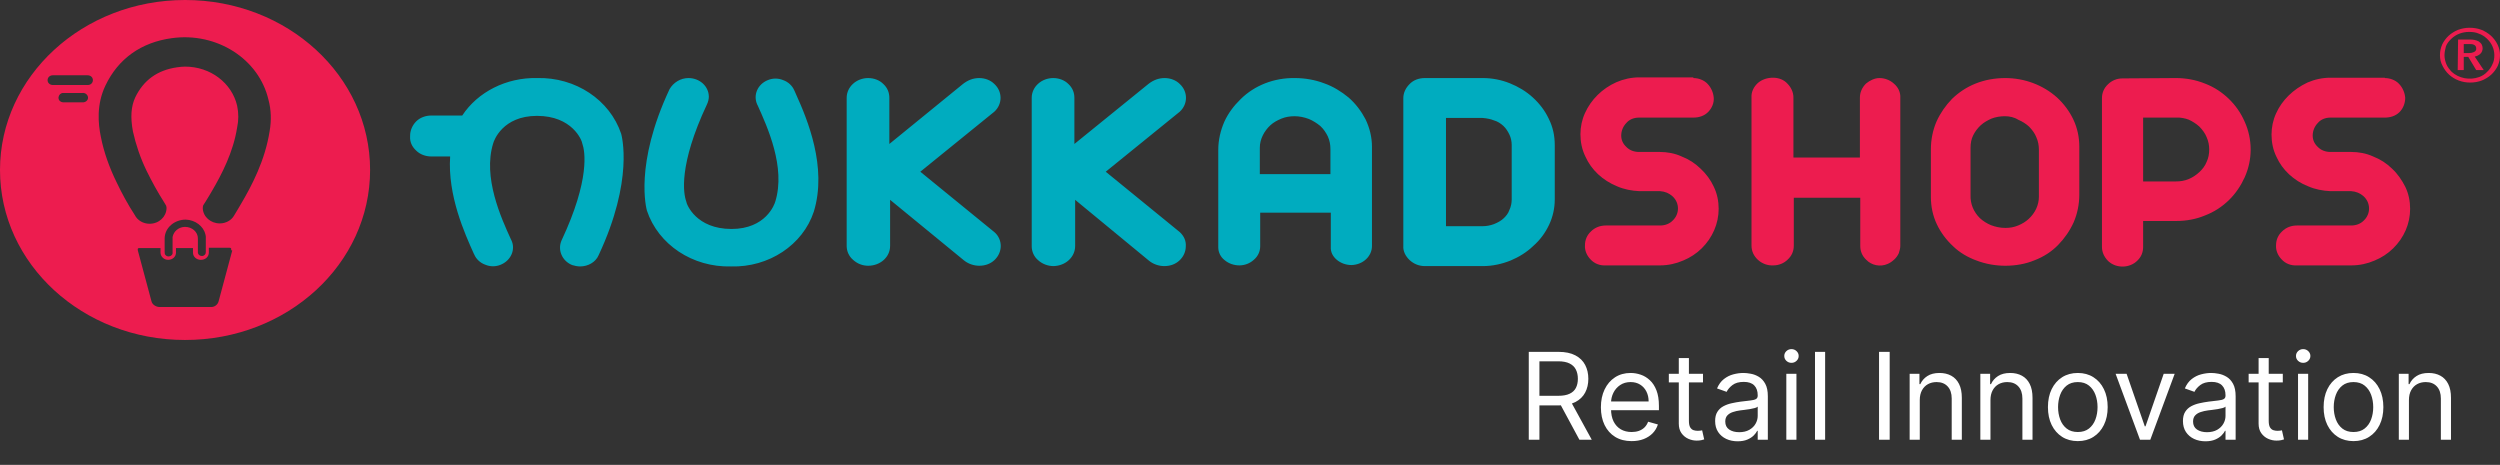 <svg width="242" height="45" viewBox="0 0 242 45" fill="none" xmlns="http://www.w3.org/2000/svg">
<rect x="0" y="0" width="242" height="45" fill="#333333" stroke="none"/>
<path d="M26.101 12.694C25.662 15.515 24.383 17.966 23.286 19.813C23.103 20.116 22.921 20.451 22.665 20.855C22.409 21.325 21.86 21.627 21.276 21.627C20.398 21.627 19.667 20.989 19.631 20.183C19.631 20.082 19.631 19.981 19.667 19.881L19.923 19.478C20.142 19.142 20.325 18.806 20.508 18.504C21.458 16.892 22.591 14.709 22.957 12.325C23.103 11.653 23.103 10.948 22.957 10.242C22.445 8.026 20.362 6.448 17.912 6.448C17.657 6.448 17.401 6.481 17.145 6.515C15.244 6.784 13.891 7.757 13.087 9.437C12.685 10.31 12.612 11.351 12.868 12.728C13.16 14.037 13.599 15.313 14.184 16.522C14.695 17.563 15.244 18.571 15.865 19.545L16.085 19.914C16.121 20.015 16.121 20.116 16.121 20.183C16.085 20.989 15.39 21.66 14.476 21.66C13.855 21.66 13.306 21.325 13.05 20.821C12.392 19.813 11.808 18.739 11.296 17.664C10.601 16.254 10.053 14.742 9.76 13.231C9.505 11.989 9.322 10.142 10.199 8.295C11.442 5.675 13.672 4.097 16.633 3.694C20.983 3.09 25.077 5.709 25.991 9.672C26.247 10.612 26.284 11.653 26.101 12.694ZM15.938 24.448C15.938 23.978 15.938 23.508 15.938 23.037C15.975 22.03 16.889 21.258 17.985 21.258C18.899 21.291 19.704 21.895 19.886 22.701C19.923 22.802 19.923 22.903 19.923 23.004C19.923 23.239 19.923 23.44 19.923 23.675C19.923 23.91 19.923 24.145 19.923 24.414C19.923 24.616 19.777 24.75 19.594 24.784H19.557C19.338 24.784 19.192 24.649 19.155 24.481C19.155 24.448 19.155 24.448 19.155 24.414V23.071C19.155 22.466 18.607 21.963 17.912 21.963C17.328 21.963 16.816 22.366 16.706 22.937C16.706 23.004 16.706 23.037 16.706 23.105C16.706 23.541 16.706 23.978 16.706 24.414C16.743 24.616 16.596 24.784 16.377 24.817C16.158 24.851 15.975 24.716 15.938 24.515C15.975 24.515 15.975 24.481 15.938 24.448ZM22.482 24.246C22.043 25.892 21.605 27.504 21.166 29.149C21.093 29.485 20.764 29.754 20.362 29.72H15.463C15.098 29.72 14.732 29.485 14.659 29.149L13.343 24.246C13.306 24.045 13.343 24.011 13.526 24.011H15.536V24.448C15.536 24.817 15.865 25.153 16.267 25.153C16.706 25.153 17.035 24.851 17.035 24.448C17.035 24.313 17.035 24.145 17.035 24.011H18.68V24.448C18.68 24.851 19.009 25.153 19.448 25.153C19.886 25.153 20.215 24.851 20.215 24.448V23.978H20.325C20.947 23.978 21.568 23.978 22.189 23.978C22.372 23.978 22.409 24.045 22.372 24.213M8.518 8.228H5.118C4.825 8.228 4.606 8.026 4.606 7.757C4.606 7.489 4.825 7.287 5.118 7.287H8.481C8.773 7.287 8.993 7.489 8.993 7.757C8.993 8.026 8.773 8.228 8.518 8.228ZM6.105 9.907C5.812 9.873 5.63 9.672 5.666 9.403C5.703 9.168 5.886 9 6.105 9H7.969C8.262 8.966 8.481 9.168 8.518 9.403C8.554 9.672 8.335 9.873 8.079 9.907C8.042 9.907 8.006 9.907 8.006 9.907H6.105ZM0 16.455C0 25.556 8.006 32.91 17.912 32.91C27.819 32.91 35.825 25.556 35.825 16.455C35.825 7.354 27.819 0 17.912 0C8.006 0 0 7.388 0 16.455Z" fill="#ED1C4F"/>
<path d="M163.917 7.556C164.428 7.556 164.94 7.757 165.269 8.093C165.635 8.463 165.854 8.966 165.891 9.47C165.927 9.974 165.708 10.478 165.342 10.847C164.977 11.216 164.465 11.384 163.917 11.384H158.652C158.177 11.384 157.739 11.552 157.446 11.888C157.117 12.224 156.934 12.66 156.934 13.131C156.934 13.567 157.117 13.937 157.446 14.239C157.739 14.541 158.177 14.709 158.652 14.709H160.663C161.394 14.709 162.125 14.843 162.783 15.146C163.478 15.414 164.099 15.817 164.611 16.321C165.159 16.825 165.598 17.429 165.891 18.067C166.22 18.739 166.366 19.478 166.366 20.216C166.366 21.627 165.781 23.004 164.721 24.045C164.209 24.549 163.588 24.951 162.93 25.22C162.235 25.522 161.467 25.69 160.7 25.69H155.436C154.887 25.724 154.339 25.522 153.973 25.119C153.608 24.75 153.388 24.246 153.425 23.742C153.425 23.239 153.608 22.769 154.01 22.399C154.375 22.03 154.887 21.828 155.436 21.828H160.7C161.175 21.828 161.614 21.66 161.906 21.358C162.601 20.72 162.601 19.645 161.906 19.007C161.577 18.705 161.175 18.537 160.7 18.504H158.689C157.958 18.47 157.227 18.336 156.532 18.034C155.143 17.463 154.046 16.455 153.462 15.146C153.133 14.474 152.986 13.735 152.986 12.996C152.986 12.291 153.133 11.586 153.425 10.948C154.01 9.638 155.107 8.563 156.459 7.959C157.154 7.657 157.921 7.489 158.689 7.489H163.917V7.556ZM181.939 7.556C182.45 7.556 182.962 7.757 183.328 8.093C183.73 8.429 183.986 8.933 183.949 9.47V23.81C183.949 24.045 183.876 24.28 183.803 24.515C183.693 24.75 183.547 24.951 183.364 25.119C183.181 25.287 182.962 25.455 182.706 25.556C182.012 25.858 181.171 25.69 180.659 25.153C180.257 24.784 180.074 24.313 180.074 23.81V19.142H173.64V23.776C173.64 24.28 173.458 24.75 173.056 25.119C172.69 25.489 172.178 25.69 171.666 25.69C171.118 25.724 170.57 25.522 170.168 25.153C169.765 24.784 169.546 24.313 169.546 23.776V9.437C169.51 8.899 169.765 8.395 170.168 8.026C170.57 7.69 171.081 7.522 171.63 7.522C172.178 7.522 172.69 7.724 173.019 8.093C173.385 8.463 173.604 8.933 173.604 9.437V15.246H180.038V9.437C180.038 8.933 180.257 8.463 180.623 8.093C180.988 7.791 181.463 7.556 181.939 7.556ZM210.635 7.556C211.585 7.556 212.536 7.724 213.45 8.093C214.327 8.429 215.095 8.933 215.753 9.571C216.411 10.209 216.923 10.948 217.288 11.787C218.056 13.5 218.056 15.448 217.288 17.16C216.923 17.966 216.411 18.739 215.753 19.377C215.095 20.015 214.327 20.519 213.45 20.854C212.572 21.224 211.622 21.392 210.635 21.392H207.455V23.91C207.455 24.414 207.272 24.884 206.87 25.254C206.139 25.959 204.896 25.992 204.128 25.321C204.091 25.287 204.091 25.287 204.055 25.254C203.689 24.884 203.47 24.414 203.47 23.91V9.504C203.47 9 203.653 8.53 204.055 8.16C204.42 7.791 204.932 7.59 205.444 7.59L210.635 7.556ZM194.112 7.556C195.976 7.556 197.767 8.228 199.12 9.437C199.778 10.041 200.326 10.78 200.692 11.552C201.094 12.392 201.277 13.299 201.277 14.205V18.84C201.277 19.746 201.094 20.686 200.728 21.526C200.363 22.332 199.851 23.071 199.23 23.709C198.608 24.347 197.84 24.851 196.963 25.186C196.086 25.556 195.099 25.724 194.112 25.724C193.161 25.724 192.211 25.556 191.333 25.22C190.493 24.918 189.688 24.448 189.067 23.843C188.409 23.239 187.861 22.5 187.495 21.728C187.093 20.888 186.91 19.981 186.91 19.075V14.44C186.91 13.534 187.093 12.593 187.459 11.754C187.824 10.948 188.336 10.209 188.957 9.571C189.615 8.933 190.383 8.429 191.224 8.093C192.138 7.724 193.125 7.556 194.112 7.556ZM230.85 7.556C231.362 7.556 231.874 7.757 232.203 8.093C232.569 8.463 232.788 8.966 232.824 9.47C232.824 9.974 232.642 10.478 232.276 10.847C231.911 11.216 231.399 11.384 230.85 11.384H225.586C225.111 11.384 224.672 11.552 224.38 11.888C224.051 12.224 223.868 12.66 223.868 13.131C223.868 13.567 224.051 13.937 224.38 14.239C224.672 14.541 225.111 14.709 225.586 14.709H227.597C228.328 14.709 229.059 14.843 229.717 15.146C230.412 15.414 231.033 15.817 231.545 16.321C232.093 16.825 232.495 17.429 232.824 18.067C233.153 18.739 233.3 19.478 233.3 20.216C233.3 21.66 232.715 23.004 231.655 24.045C231.143 24.549 230.521 24.951 229.863 25.22C229.169 25.522 228.401 25.69 227.633 25.69H222.333C221.785 25.724 221.236 25.522 220.871 25.119C220.505 24.75 220.286 24.246 220.322 23.742C220.322 23.239 220.505 22.769 220.907 22.399C221.273 22.03 221.785 21.828 222.333 21.828H227.597C228.072 21.828 228.511 21.66 228.803 21.358C229.498 20.72 229.498 19.645 228.803 19.007C228.474 18.705 228.072 18.537 227.597 18.504H225.586C224.855 18.47 224.124 18.336 223.43 18.034C222.735 17.765 222.114 17.362 221.602 16.892C221.053 16.388 220.651 15.817 220.359 15.179C220.03 14.507 219.884 13.769 219.884 13.03C219.884 12.325 220.03 11.619 220.322 10.981C220.907 9.672 222.004 8.631 223.356 7.992C224.051 7.69 224.819 7.522 225.586 7.522H230.85V7.556ZM194.075 11.25C193.636 11.25 193.198 11.317 192.759 11.485C192.394 11.653 192.028 11.854 191.736 12.123C191.443 12.392 191.187 12.728 191.004 13.097C190.822 13.466 190.749 13.869 190.749 14.306V18.873C190.712 19.713 191.041 20.519 191.662 21.123C191.955 21.392 192.32 21.627 192.723 21.795C193.161 21.963 193.636 22.063 194.112 22.063C194.55 22.063 194.953 21.996 195.355 21.828C195.757 21.66 196.086 21.459 196.378 21.19C197 20.619 197.365 19.847 197.365 19.041V14.507C197.365 14.071 197.292 13.668 197.109 13.265C196.963 12.896 196.707 12.56 196.415 12.257C196.122 11.989 195.757 11.754 195.355 11.586C194.989 11.351 194.514 11.25 194.075 11.25ZM210.635 11.384H207.455V17.563H210.635C211.074 17.563 211.476 17.496 211.878 17.328C212.28 17.16 212.609 16.925 212.901 16.657C213.194 16.388 213.45 16.052 213.596 15.683C213.779 15.313 213.852 14.877 213.852 14.474C213.852 14.071 213.779 13.668 213.596 13.265C213.45 12.896 213.194 12.56 212.901 12.257C212.609 11.989 212.243 11.754 211.878 11.586C211.512 11.451 211.074 11.351 210.635 11.384Z" fill="#ED1C4F"/>
<path d="M94.789 7.556C95.337 7.556 95.886 7.758 96.251 8.127C97.055 8.866 97.055 10.075 96.251 10.813L89.086 16.623L96.251 22.466C96.653 22.802 96.873 23.306 96.873 23.81C96.873 24.314 96.653 24.817 96.251 25.187C95.849 25.556 95.337 25.724 94.789 25.724C94.241 25.724 93.692 25.522 93.29 25.187L86.162 19.343V23.81C86.162 24.884 85.211 25.724 84.041 25.724C83.493 25.724 82.981 25.523 82.579 25.153C82.177 24.817 81.958 24.314 81.958 23.81V9.47C81.958 8.396 82.908 7.556 84.041 7.556C84.59 7.556 85.138 7.758 85.504 8.127C85.906 8.496 86.089 8.966 86.089 9.47V13.937L93.217 8.127C93.692 7.758 94.204 7.556 94.789 7.556ZM112.738 7.556C113.286 7.556 113.835 7.758 114.2 8.127C115.004 8.866 115.004 10.075 114.2 10.813L107.035 16.623L114.2 22.466C114.602 22.836 114.822 23.306 114.785 23.843C114.785 24.347 114.566 24.851 114.164 25.22C113.761 25.59 113.25 25.758 112.701 25.758C112.153 25.758 111.605 25.556 111.203 25.22L104.074 19.343V23.81C104.074 24.884 103.16 25.724 101.99 25.758C101.442 25.758 100.894 25.556 100.492 25.187C100.09 24.851 99.87 24.347 99.87 23.843V9.47C99.87 8.396 100.821 7.556 101.954 7.556C102.502 7.556 103.051 7.758 103.416 8.127C103.818 8.496 104.001 8.966 104.001 9.47V13.937L111.166 8.127C111.641 7.758 112.153 7.556 112.738 7.556ZM51.982 7.556C55.711 7.455 59.037 9.672 60.134 12.963C60.171 13.131 61.377 17.396 57.941 24.716C57.648 25.388 56.917 25.791 56.149 25.791C55.894 25.791 55.601 25.724 55.382 25.657C54.395 25.254 53.956 24.179 54.358 23.273C57.136 17.362 56.625 14.608 56.369 13.903C56.332 13.567 55.382 11.216 51.982 11.216C48.655 11.216 47.815 13.601 47.742 13.87C46.718 17.16 48.509 21.09 49.46 23.172L49.496 23.239C49.935 24.146 49.46 25.22 48.473 25.623C47.997 25.825 47.449 25.825 46.974 25.623C46.499 25.455 46.096 25.086 45.914 24.649L45.877 24.582C45 22.634 43.318 18.94 43.574 15.146H41.746C41.198 15.146 40.65 14.944 40.284 14.575C39.882 14.205 39.663 13.735 39.699 13.198V13.131C39.699 12.627 39.919 12.123 40.284 11.754C40.65 11.384 41.198 11.183 41.746 11.183H44.744C46.243 8.899 49.021 7.489 51.982 7.556ZM66.641 7.556C67.738 7.556 68.615 8.362 68.615 9.369C68.615 9.605 68.542 9.873 68.432 10.108C65.654 16.019 66.166 18.773 66.422 19.478C66.458 19.814 67.409 22.164 70.808 22.164C74.135 22.164 74.976 19.78 75.049 19.511C76.072 16.187 74.281 12.291 73.331 10.175L73.294 10.108C72.892 9.202 73.331 8.161 74.318 7.758C74.793 7.556 75.341 7.556 75.817 7.758C76.292 7.925 76.694 8.295 76.877 8.731L76.913 8.799L77.059 9.134C78.156 11.552 80.094 16.187 78.778 20.485C77.717 23.709 74.427 25.892 70.772 25.791C67.043 25.892 63.717 23.675 62.62 20.384C62.583 20.216 61.377 15.952 64.813 8.631C65.179 7.993 65.873 7.556 66.641 7.556ZM143.518 7.556C144.432 7.556 145.309 7.724 146.15 8.06C146.991 8.396 147.758 8.866 148.38 9.437C149.038 10.041 149.55 10.713 149.915 11.485C150.317 12.291 150.5 13.131 150.5 14.037V19.31C150.5 20.149 150.317 20.989 149.952 21.761C149.586 22.534 149.074 23.239 148.416 23.81C147.795 24.414 147.027 24.884 146.223 25.22C145.382 25.556 144.468 25.758 143.555 25.758H137.925C137.377 25.758 136.865 25.556 136.463 25.187C136.061 24.817 135.805 24.314 135.841 23.81V9.504C135.841 9 136.061 8.53 136.426 8.161C136.792 7.758 137.34 7.556 137.925 7.556H143.518ZM125.35 7.556C126.3 7.556 127.287 7.724 128.165 8.06C129.042 8.362 129.846 8.866 130.541 9.437C131.235 10.041 131.784 10.78 132.186 11.552C132.588 12.392 132.807 13.299 132.807 14.205V23.81C132.807 24.817 131.93 25.623 130.833 25.657C130.321 25.657 129.81 25.489 129.407 25.153C129.005 24.817 128.786 24.381 128.823 23.877V20.586H121.987V23.843C121.987 24.347 121.767 24.817 121.365 25.153C121 25.489 120.488 25.69 119.976 25.69C119.464 25.69 118.952 25.522 118.55 25.187C118.148 24.884 117.929 24.414 117.929 23.944V14.474C117.929 13.567 118.148 12.627 118.514 11.787C118.879 10.981 119.428 10.243 120.086 9.605C121.438 8.261 123.339 7.522 125.35 7.556ZM143.518 11.418H139.972V21.896H143.518C143.884 21.896 144.249 21.828 144.615 21.694C144.944 21.56 145.273 21.392 145.529 21.157C145.784 20.922 146.004 20.653 146.113 20.317C146.26 20.015 146.333 19.646 146.333 19.31V14.037C146.333 13.702 146.26 13.332 146.113 13.03C145.967 12.728 145.784 12.425 145.529 12.19C145.273 11.955 144.98 11.754 144.615 11.653C144.286 11.519 143.92 11.452 143.518 11.418ZM125.313 11.25C124.874 11.25 124.436 11.317 124.034 11.485C123.632 11.653 123.266 11.854 122.974 12.123C122.681 12.392 122.425 12.728 122.242 13.097C122.06 13.466 121.95 13.87 121.95 14.306V16.858H128.786V14.44C128.786 14.004 128.713 13.601 128.53 13.198C128.347 12.828 128.128 12.493 127.799 12.19C127.47 11.922 127.104 11.687 126.702 11.519C126.264 11.351 125.788 11.25 125.313 11.25Z" fill="#00ACBF"/>
<path d="M236.188 5.34C236.188 4.97 236.261 4.634 236.407 4.298C236.553 3.996 236.772 3.694 237.028 3.459C237.284 3.224 237.613 3.022 237.942 2.888C238.308 2.754 238.673 2.687 239.075 2.687C239.478 2.687 239.843 2.754 240.209 2.888C240.538 3.022 240.867 3.224 241.123 3.459C241.671 3.963 242 4.634 242 5.34C242 5.709 241.927 6.045 241.781 6.381C241.634 6.683 241.415 6.985 241.159 7.22C240.903 7.455 240.574 7.657 240.245 7.791C239.88 7.925 239.514 7.992 239.112 7.992C238.344 7.992 237.613 7.724 237.065 7.22C236.809 6.985 236.59 6.683 236.443 6.381C236.261 6.045 236.188 5.709 236.188 5.34ZM236.626 5.34C236.626 5.642 236.699 5.944 236.809 6.213C236.919 6.481 237.101 6.716 237.321 6.951C238.015 7.59 239.075 7.791 239.989 7.455C240.282 7.354 240.538 7.187 240.757 6.951C240.976 6.75 241.159 6.481 241.269 6.213C241.415 5.944 241.452 5.642 241.452 5.34C241.452 4.735 241.196 4.164 240.72 3.728C240.501 3.526 240.245 3.358 239.953 3.257C239.66 3.123 239.331 3.09 239.002 3.09C238.344 3.09 237.723 3.325 237.284 3.761C237.065 3.963 236.882 4.198 236.772 4.466C236.699 4.769 236.626 5.037 236.626 5.34ZM237.942 3.828H239.075C239.222 3.828 239.368 3.828 239.514 3.862C239.66 3.895 239.77 3.929 239.916 3.996C240.026 4.063 240.136 4.164 240.209 4.265C240.282 4.399 240.318 4.534 240.318 4.668C240.318 4.869 240.245 5.071 240.099 5.205C239.953 5.34 239.77 5.44 239.551 5.474L240.428 6.784H239.697L238.929 5.507H238.491V6.784H237.906L237.942 3.828ZM239.002 5.138C239.185 5.138 239.331 5.104 239.478 5.037C239.624 4.97 239.733 4.836 239.697 4.668C239.697 4.534 239.624 4.399 239.478 4.332C239.331 4.265 239.185 4.265 239.039 4.265H238.491V5.138H239.002Z" fill="#ED1C4F"/>
<path d="M147.985 42.567V34.06H150.86C151.525 34.06 152.07 34.173 152.497 34.4C152.923 34.624 153.239 34.933 153.444 35.327C153.649 35.72 153.751 36.167 153.751 36.668C153.751 37.17 153.649 37.614 153.444 38.002C153.239 38.389 152.924 38.694 152.501 38.916C152.077 39.135 151.536 39.244 150.877 39.244H148.55V38.313H150.843C151.297 38.313 151.663 38.247 151.94 38.114C152.22 37.981 152.422 37.793 152.546 37.549C152.674 37.303 152.738 37.009 152.738 36.668C152.738 36.328 152.674 36.03 152.546 35.775C152.419 35.52 152.216 35.324 151.936 35.185C151.656 35.044 151.286 34.974 150.827 34.974H149.016V42.567H147.985ZM151.99 38.745L154.083 42.567H152.887L150.827 38.745H151.99ZM157.942 42.7C157.327 42.7 156.796 42.564 156.351 42.293C155.907 42.019 155.565 41.637 155.325 41.146C155.086 40.654 154.967 40.08 154.967 39.427C154.967 38.773 155.086 38.197 155.325 37.699C155.565 37.197 155.901 36.807 156.33 36.527C156.762 36.245 157.266 36.103 157.842 36.103C158.174 36.103 158.502 36.159 158.826 36.27C159.15 36.38 159.445 36.56 159.711 36.81C159.977 37.056 160.189 37.383 160.347 37.79C160.505 38.197 160.584 38.698 160.584 39.294V39.709H155.665V38.862H159.587C159.587 38.502 159.515 38.18 159.371 37.898C159.229 37.615 159.027 37.392 158.764 37.229C158.504 37.066 158.196 36.984 157.842 36.984C157.451 36.984 157.114 37.081 156.828 37.275C156.546 37.466 156.328 37.715 156.176 38.023C156.024 38.33 155.948 38.66 155.948 39.011V39.576C155.948 40.058 156.031 40.467 156.197 40.802C156.366 41.134 156.6 41.387 156.899 41.562C157.198 41.734 157.546 41.819 157.942 41.819C158.199 41.819 158.432 41.783 158.639 41.711C158.85 41.637 159.031 41.526 159.184 41.379C159.336 41.23 159.454 41.044 159.537 40.822L160.484 41.088C160.384 41.41 160.217 41.692 159.981 41.936C159.746 42.177 159.455 42.365 159.109 42.501C158.763 42.634 158.374 42.7 157.942 42.7ZM164.85 36.187V37.017H161.543V36.187H164.85ZM162.507 34.658H163.487V40.739C163.487 41.016 163.527 41.224 163.608 41.362C163.691 41.498 163.796 41.59 163.923 41.637C164.054 41.681 164.191 41.703 164.335 41.703C164.443 41.703 164.531 41.698 164.601 41.687C164.67 41.673 164.725 41.661 164.767 41.653L164.966 42.534C164.9 42.559 164.807 42.584 164.688 42.609C164.569 42.636 164.418 42.65 164.235 42.65C163.958 42.65 163.687 42.591 163.421 42.472C163.158 42.352 162.939 42.171 162.764 41.927C162.593 41.684 162.507 41.376 162.507 41.005V34.658ZM168.202 42.717C167.798 42.717 167.431 42.641 167.101 42.488C166.772 42.333 166.51 42.11 166.316 41.819C166.122 41.526 166.025 41.171 166.025 40.756C166.025 40.39 166.097 40.094 166.241 39.867C166.385 39.637 166.578 39.457 166.819 39.327C167.06 39.197 167.326 39.1 167.616 39.036C167.91 38.97 168.205 38.917 168.501 38.878C168.889 38.828 169.203 38.791 169.444 38.766C169.688 38.739 169.865 38.693 169.976 38.629C170.089 38.565 170.146 38.455 170.146 38.297V38.264C170.146 37.854 170.034 37.535 169.81 37.308C169.588 37.081 169.252 36.967 168.8 36.967C168.332 36.967 167.965 37.07 167.7 37.275C167.434 37.48 167.247 37.699 167.139 37.931L166.208 37.599C166.374 37.211 166.596 36.909 166.873 36.693C167.153 36.474 167.457 36.322 167.787 36.236C168.119 36.148 168.446 36.103 168.767 36.103C168.972 36.103 169.207 36.128 169.473 36.178C169.742 36.225 170.001 36.324 170.25 36.473C170.502 36.623 170.711 36.848 170.877 37.15C171.044 37.452 171.127 37.856 171.127 38.363V42.567H170.146V41.703H170.096C170.03 41.842 169.919 41.99 169.764 42.148C169.609 42.305 169.403 42.44 169.145 42.55C168.888 42.661 168.573 42.717 168.202 42.717ZM168.352 41.836C168.739 41.836 169.066 41.76 169.332 41.608C169.601 41.455 169.803 41.259 169.939 41.018C170.077 40.777 170.146 40.523 170.146 40.258V39.36C170.105 39.41 170.013 39.456 169.872 39.497C169.734 39.536 169.573 39.571 169.39 39.601C169.21 39.629 169.034 39.654 168.863 39.676C168.694 39.695 168.557 39.712 168.451 39.726C168.197 39.759 167.958 39.813 167.737 39.888C167.518 39.96 167.341 40.069 167.205 40.216C167.072 40.36 167.006 40.557 167.006 40.806C167.006 41.146 167.132 41.404 167.384 41.578C167.639 41.75 167.961 41.836 168.352 41.836ZM172.916 42.567V36.187H173.896V42.567H172.916ZM173.414 35.123C173.223 35.123 173.059 35.058 172.92 34.928C172.784 34.798 172.717 34.641 172.717 34.458C172.717 34.276 172.784 34.119 172.92 33.989C173.059 33.859 173.223 33.794 173.414 33.794C173.606 33.794 173.769 33.859 173.905 33.989C174.043 34.119 174.112 34.276 174.112 34.458C174.112 34.641 174.043 34.798 173.905 34.928C173.769 35.058 173.606 35.123 173.414 35.123ZM176.672 34.06V42.567H175.692V34.06H176.672ZM182.921 34.06V42.567H181.891V34.06H182.921ZM185.834 38.729V42.567H184.854V36.187H185.801V37.184H185.884C186.034 36.859 186.261 36.599 186.565 36.403C186.87 36.203 187.263 36.103 187.745 36.103C188.177 36.103 188.555 36.192 188.879 36.369C189.203 36.544 189.455 36.81 189.635 37.167C189.815 37.521 189.905 37.97 189.905 38.513V42.567H188.925V38.579C188.925 38.078 188.795 37.688 188.534 37.408C188.274 37.125 187.917 36.984 187.463 36.984C187.15 36.984 186.87 37.052 186.623 37.188C186.38 37.323 186.187 37.521 186.046 37.782C185.905 38.042 185.834 38.358 185.834 38.729ZM192.677 38.729V42.567H191.697V36.187H192.644V37.184H192.727C192.876 36.859 193.103 36.599 193.408 36.403C193.713 36.203 194.106 36.103 194.588 36.103C195.02 36.103 195.398 36.192 195.722 36.369C196.046 36.544 196.298 36.81 196.478 37.167C196.658 37.521 196.748 37.97 196.748 38.513V42.567H195.768V38.579C195.768 38.078 195.637 37.688 195.377 37.408C195.117 37.125 194.76 36.984 194.305 36.984C193.992 36.984 193.713 37.052 193.466 37.188C193.223 37.323 193.03 37.521 192.889 37.782C192.748 38.042 192.677 38.358 192.677 38.729ZM201.132 42.7C200.556 42.7 200.05 42.563 199.615 42.289C199.183 42.015 198.845 41.631 198.602 41.138C198.361 40.645 198.24 40.069 198.24 39.41C198.24 38.745 198.361 38.165 198.602 37.669C198.845 37.174 199.183 36.789 199.615 36.515C200.05 36.24 200.556 36.103 201.132 36.103C201.708 36.103 202.212 36.24 202.644 36.515C203.078 36.789 203.416 37.174 203.657 37.669C203.901 38.165 204.023 38.745 204.023 39.41C204.023 40.069 203.901 40.645 203.657 41.138C203.416 41.631 203.078 42.015 202.644 42.289C202.212 42.563 201.708 42.7 201.132 42.7ZM201.132 41.819C201.569 41.819 201.929 41.707 202.212 41.483C202.494 41.259 202.703 40.964 202.839 40.598C202.975 40.233 203.042 39.837 203.042 39.41C203.042 38.984 202.975 38.586 202.839 38.218C202.703 37.849 202.494 37.552 202.212 37.325C201.929 37.098 201.569 36.984 201.132 36.984C200.694 36.984 200.334 37.098 200.051 37.325C199.769 37.552 199.56 37.849 199.424 38.218C199.289 38.586 199.221 38.984 199.221 39.41C199.221 39.837 199.289 40.233 199.424 40.598C199.56 40.964 199.769 41.259 200.051 41.483C200.334 41.707 200.694 41.819 201.132 41.819ZM210.508 36.187L208.149 42.567H207.152L204.792 36.187H205.856L207.617 41.271H207.684L209.445 36.187H210.508ZM213.486 42.717C213.081 42.717 212.714 42.641 212.385 42.488C212.055 42.333 211.794 42.11 211.6 41.819C211.406 41.526 211.309 41.171 211.309 40.756C211.309 40.39 211.381 40.094 211.525 39.867C211.669 39.637 211.862 39.457 212.102 39.327C212.343 39.197 212.609 39.1 212.9 39.036C213.194 38.97 213.489 38.917 213.785 38.878C214.173 38.828 214.487 38.791 214.728 38.766C214.972 38.739 215.149 38.693 215.26 38.629C215.373 38.565 215.43 38.455 215.43 38.297V38.264C215.43 37.854 215.318 37.535 215.093 37.308C214.872 37.081 214.535 36.967 214.084 36.967C213.616 36.967 213.249 37.07 212.983 37.275C212.717 37.48 212.53 37.699 212.422 37.931L211.492 37.599C211.658 37.211 211.88 36.909 212.156 36.693C212.436 36.474 212.741 36.322 213.07 36.236C213.403 36.148 213.729 36.103 214.051 36.103C214.256 36.103 214.491 36.128 214.757 36.178C215.026 36.225 215.284 36.324 215.534 36.473C215.786 36.623 215.995 36.848 216.161 37.15C216.327 37.452 216.41 37.856 216.41 38.363V42.567H215.43V41.703H215.38C215.314 41.842 215.203 41.99 215.048 42.148C214.893 42.305 214.686 42.44 214.429 42.55C214.171 42.661 213.857 42.717 213.486 42.717ZM213.635 41.836C214.023 41.836 214.35 41.76 214.616 41.608C214.884 41.455 215.086 41.259 215.222 41.018C215.361 40.777 215.43 40.523 215.43 40.258V39.36C215.388 39.41 215.297 39.456 215.156 39.497C215.017 39.536 214.857 39.571 214.674 39.601C214.494 39.629 214.318 39.654 214.146 39.676C213.977 39.695 213.84 39.712 213.735 39.726C213.48 39.759 213.242 39.813 213.021 39.888C212.802 39.96 212.624 40.069 212.489 40.216C212.356 40.36 212.289 40.557 212.289 40.806C212.289 41.146 212.415 41.404 212.667 41.578C212.922 41.75 213.245 41.836 213.635 41.836ZM220.975 36.187V37.017H217.668V36.187H220.975ZM218.632 34.658H219.612V40.739C219.612 41.016 219.652 41.224 219.732 41.362C219.816 41.498 219.921 41.59 220.048 41.637C220.178 41.681 220.315 41.703 220.459 41.703C220.567 41.703 220.656 41.698 220.725 41.687C220.795 41.673 220.85 41.661 220.891 41.653L221.091 42.534C221.024 42.559 220.932 42.584 220.813 42.609C220.693 42.636 220.543 42.65 220.36 42.65C220.083 42.65 219.811 42.591 219.546 42.472C219.282 42.352 219.064 42.171 218.889 41.927C218.717 41.684 218.632 41.376 218.632 41.005V34.658ZM222.449 42.567V36.187H223.43V42.567H222.449ZM222.948 35.123C222.757 35.123 222.592 35.058 222.453 34.928C222.318 34.798 222.25 34.641 222.25 34.458C222.25 34.276 222.318 34.119 222.453 33.989C222.592 33.859 222.757 33.794 222.948 33.794C223.139 33.794 223.302 33.859 223.438 33.989C223.576 34.119 223.646 34.276 223.646 34.458C223.646 34.641 223.576 34.798 223.438 34.928C223.302 35.058 223.139 35.123 222.948 35.123ZM227.817 42.7C227.241 42.7 226.736 42.563 226.301 42.289C225.869 42.015 225.531 41.631 225.288 41.138C225.047 40.645 224.926 40.069 224.926 39.41C224.926 38.745 225.047 38.165 225.288 37.669C225.531 37.174 225.869 36.789 226.301 36.515C226.736 36.24 227.241 36.103 227.817 36.103C228.393 36.103 228.897 36.24 229.329 36.515C229.764 36.789 230.102 37.174 230.343 37.669C230.587 38.165 230.709 38.745 230.709 39.41C230.709 40.069 230.587 40.645 230.343 41.138C230.102 41.631 229.764 42.015 229.329 42.289C228.897 42.563 228.393 42.7 227.817 42.7ZM227.817 41.819C228.255 41.819 228.615 41.707 228.897 41.483C229.18 41.259 229.389 40.964 229.525 40.598C229.66 40.233 229.728 39.837 229.728 39.41C229.728 38.984 229.66 38.586 229.525 38.218C229.389 37.849 229.18 37.552 228.897 37.325C228.615 37.098 228.255 36.984 227.817 36.984C227.38 36.984 227.02 37.098 226.737 37.325C226.455 37.552 226.246 37.849 226.11 38.218C225.974 38.586 225.906 38.984 225.906 39.41C225.906 39.837 225.974 40.233 226.11 40.598C226.246 40.964 226.455 41.259 226.737 41.483C227.02 41.707 227.38 41.819 227.817 41.819ZM233.185 38.729V42.567H232.205V36.187H233.152V37.184H233.235C233.385 36.859 233.612 36.599 233.917 36.403C234.221 36.203 234.614 36.103 235.096 36.103C235.528 36.103 235.906 36.192 236.23 36.369C236.554 36.544 236.806 36.81 236.986 37.167C237.166 37.521 237.256 37.97 237.256 38.513V42.567H236.276V38.579C236.276 38.078 236.146 37.688 235.886 37.408C235.625 37.125 235.268 36.984 234.814 36.984C234.501 36.984 234.221 37.052 233.975 37.188C233.731 37.323 233.539 37.521 233.397 37.782C233.256 38.042 233.185 38.358 233.185 38.729Z" fill="white"/>
</svg>
